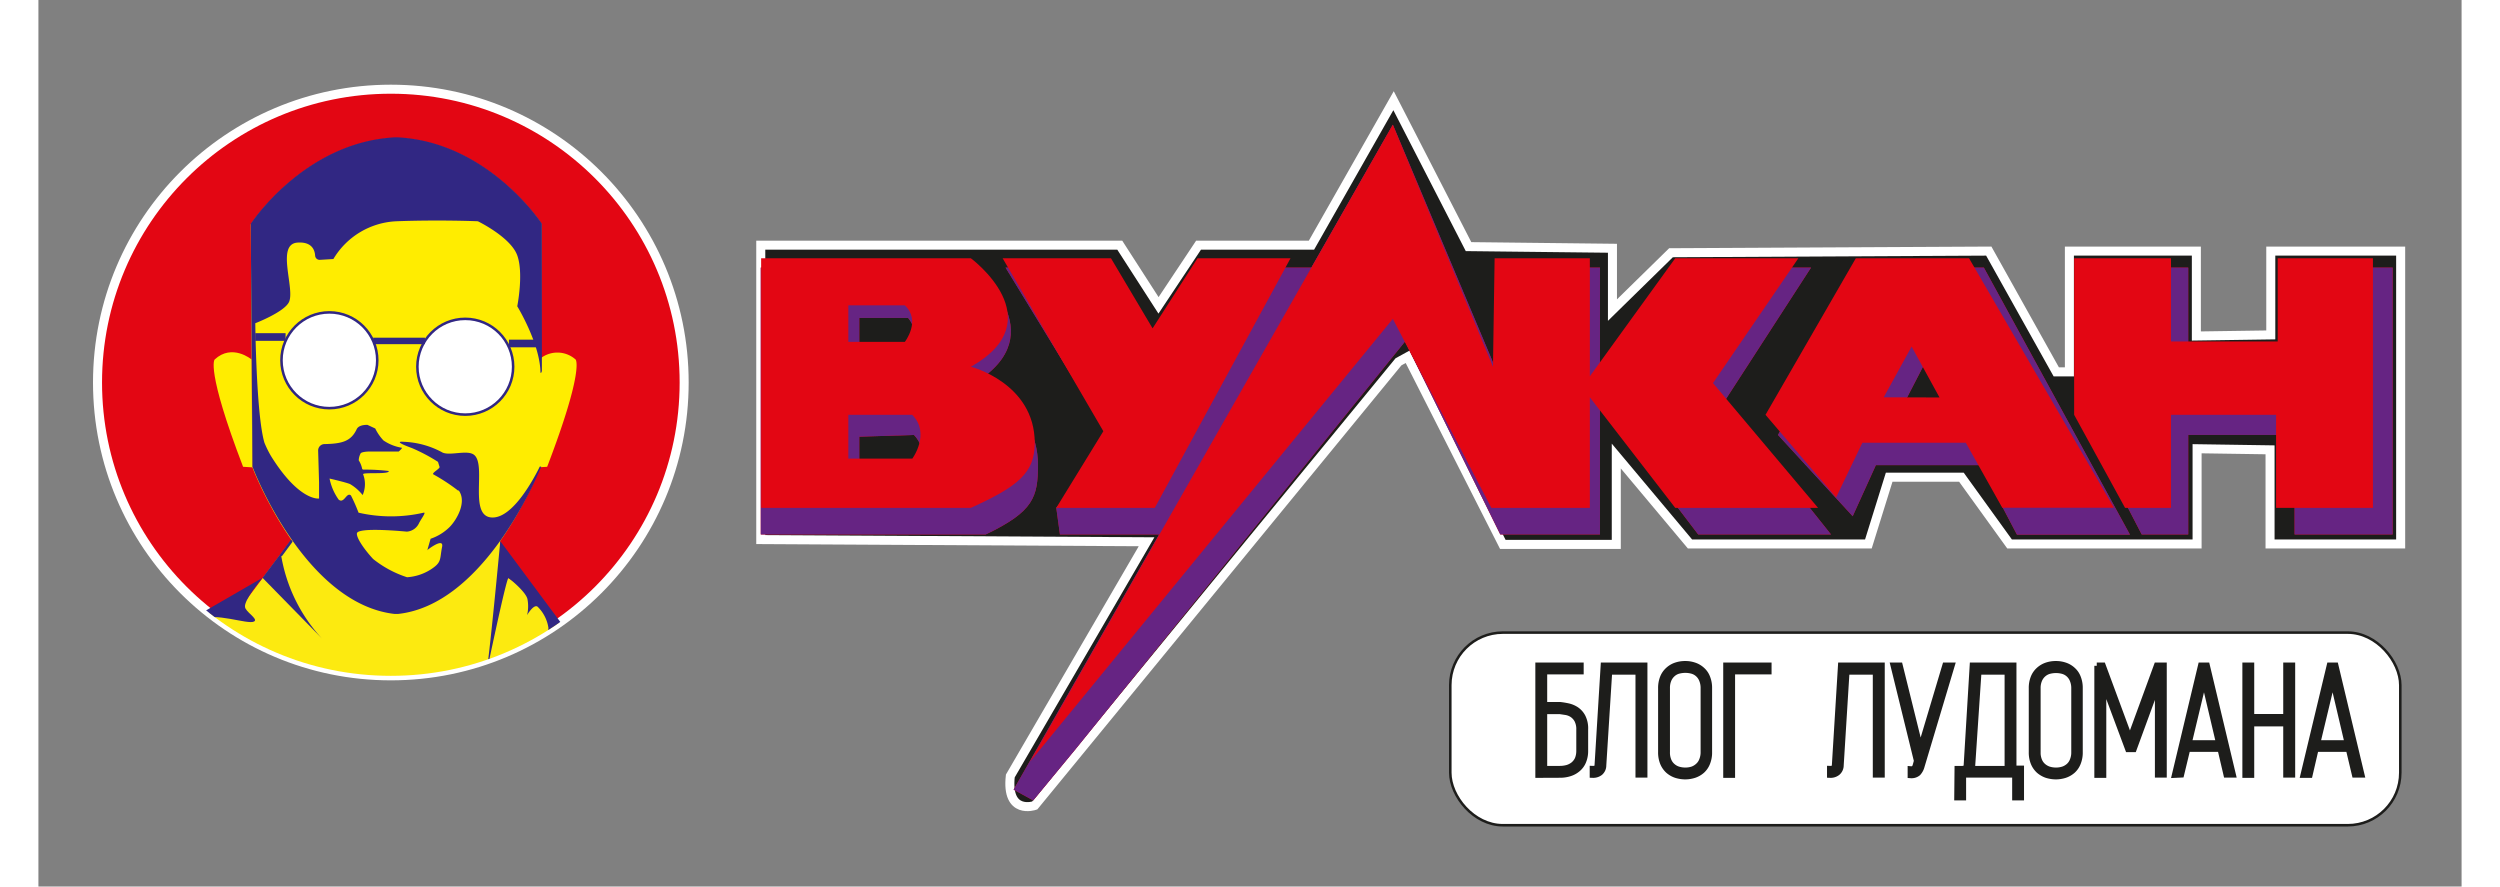 <svg xmlns="http://www.w3.org/2000/svg" xmlns:xlink="http://www.w3.org/1999/xlink" x="0px" y="0px" width="282px" height="100px" viewBox="0 0 265.68 97.2"><rect x="0" y="0" width="265.68" height="97.2" fill="#808080" stroke="none"/><defs><style>.cls-1{fill:none;}.cls-11,.cls-2{fill:#e30613;}.cls-10,.cls-2{stroke:#fff;stroke-width:0.99px;}.cls-10,.cls-13,.cls-14,.cls-2,.cls-8,.cls-9{stroke-miterlimit:10;}.cls-3{clip-path:url(#clip-path);}.cls-4{fill:#fcea10;}.cls-5,.cls-6{fill:#312783;}.cls-6,.cls-8,.cls-9{stroke:#312783;}.cls-6{stroke-linecap:round;stroke-linejoin:round;stroke-width:0.28px;}.cls-7{fill:#ffed00;}.cls-13,.cls-8,.cls-9{fill:#fff;}.cls-13,.cls-8{stroke-width:0.28px;}.cls-9{stroke-width:0.71px;}.cls-10,.cls-14{fill:#1d1d1b;}.cls-12{fill:#662483;}.cls-13,.cls-14{stroke:#1d1d1b;}.cls-14{stroke-width:0.71px;}</style><clipPath id="clip-path"><circle class="cls-1" cx="38.64" cy="41.94" r="32.16"/></clipPath></defs><g id="Слой_6" data-name="Слой 6"><circle class="cls-2" cx="38.64" cy="41.94" r="32.16"/><g class="cls-3"><path class="cls-4" d="M22,66.83s-3.72-.33-4.56,1.44c0,0,.48,6.72,13.92,7.2s21.36-1.2,26.88-5.88c0,0-3.84-4.41-6.72-6.21l-.9-4.05h-23Z"/><path class="cls-5" d="M24.57,63.35s0,0,0,0c-.36.4-2,2.46-1.92,3.17,0,.54,1.5,1.34,1,1.62-.67.39-4.4-1.1-6-.19s-.54-.29-.54-.29Z"/><path class="cls-5" d="M24.57,63.35l1.91-2.54a.07.07,0,0,1,.12,0A17.65,17.65,0,0,0,31.08,70Z"/><path class="cls-5" d="M50.64,59.33s-1.26,13.51-1.59,14.83c0,0,2.27-10.92,2.49-10.78s2,1.6,2.09,2.37a4.18,4.18,0,0,1-.05,1.69s.72-1.24,1.15-.92a4.06,4.06,0,0,1,1.19,2.34c-.08.52.11.38.11.38l2.23.35L50.64,59.33"/></g><g id="Слой_5" data-name="Слой 5"><line class="cls-6" x1="27.83" y1="59.21" x2="26.63" y2="60.84"/></g></g><g id="Слой_2" data-name="Слой 2"><path class="cls-7" d="M55.2,24.6,55,51.24s-5.66,15-15.55,16.15v0l-.22,0-.22,0v0c-9.89-1.14-15.55-16.15-15.55-16.15L23.28,24.6s5.8-8.91,15.74-9.47v0l.22,0,.22,0v0C49.4,15.69,55.2,24.6,55.2,24.6Z"/><path class="cls-7" d="M23.38,39.42s-2.14-1.8-4.06,0c0,0-1,1,3.12,11.76l1,.06Z"/><path class="cls-7" d="M54.9,39.42a3,3,0,0,1,4,0s1,1-3.12,11.76l-1,.06Z"/></g><g id="Слой_3" data-name="Слой 3"><path class="cls-5" d="M38.41,51.64a21.88,21.88,0,0,0-2.78-.15.14.14,0,0,1-.14-.12,2.76,2.76,0,0,0-.37-.9,1.74,1.74,0,0,1,.22-.78c.17-.16.8-.18.8-.18h2l1.36,0s.47-.4.33-.42a5,5,0,0,1-2-.8,5.21,5.21,0,0,1-.9-1.31l-.86-.4c-.45,0-1,.09-1.18.49-.63,1.34-1.64,1.58-3.53,1.62a.7.7,0,0,0-.69.72l.1,3.47v1.78s0,0,0,0S28.61,55,25.5,50a11.57,11.57,0,0,1-.72-1.46c-.91-3.12-1-13.09-1-13.1h0s3.24-1.25,3.71-2.36c.63-1.51-1.44-6.3.9-6.48,1.6-.12,1.91.82,1.95,1.43a.49.49,0,0,0,.52.46l1.48-.09h0a8.48,8.48,0,0,1,6.9-4.14c4.8-.18,8.93,0,8.94,0h0S51.78,26,52.5,28s0,5.58,0,5.58h0s2.41,3.94,2.54,7.08c0,.48.16.08.16,0,0-2.94,0-16.11,0-16.13h0s-5.81-8.91-15.74-9.47v0l-.22,0-.22,0v0c-9.88.56-15.67,9.37-15.74,9.47h0l.19,26.63h0c0,.08,5.69,15,15.55,16.15v0l.22,0,.22,0v0c9-1,14.72-13.82,15.67-16.15,0,0-.15,0-.16,0-.61,1.24-2.89,5.58-5.17,5.58-2.7,0-.65-5.65-2-6.84-.7-.63-2.59.09-3.47-.27a9.55,9.55,0,0,0-4.26-1.19s-1.45-.16.89.69a19.57,19.57,0,0,1,2.85,1.51l.16.52c.16.19-.89.69-.67.85A20.71,20.71,0,0,1,46,53.78l.09,0h0c.89,1.24-.18,3.16-1,4A5.43,5.43,0,0,1,43,59.07h0l-.36,1.25c-.37.27,1.86-1.56,1.62-.36-.28,1.39,0,1.68-1.26,2.49a5.52,5.52,0,0,1-2.58.84h0a11.73,11.73,0,0,1-3.72-2c-.87-.93-1.84-2.27-1.78-2.81.09-.73,5.47-.19,5.47-.19a1.6,1.6,0,0,0,1.35-.95c.26-.5.81-1.2.5-1.13a15.94,15.94,0,0,1-7.14,0h0a18.85,18.85,0,0,0-.83-1.88c-.48-.44-.74.94-1.35.45a6,6,0,0,1-1-2.31s1.64.37,2.24.6a5,5,0,0,1,1.39,1.21A3,3,0,0,0,35.6,52C35.55,51.75,38.53,52.05,38.41,51.64Z"/></g><g id="Слой_4" data-name="Слой 4"><rect class="cls-5" x="23.77" y="36.53" width="3.33" height="0.84"/><circle class="cls-8" cx="31.9" cy="39.5" r="5.25"/><rect class="cls-5" x="51.59" y="37.24" width="3.33" height="0.84"/><circle class="cls-8" cx="46.8" cy="40.21" r="5.25"/><line class="cls-9" x1="36.7" y1="37.38" x2="42.38" y2="37.38"/></g><g id="Слой_7" data-name="Слой 7"><g id="Слой_9" data-name="Слой 9"><path class="cls-10" d="M79.2,58.6V26.88h39.36l4.25,6.6,4.39-6.6h12.38l9-15.84,8.22,16,15.78.18V34L179,27.71l34.84-.18,7.4,13.24h1.44V27.53h13.92v9.31l8.16-.12V27.53H259V59.64H244.68V49.32l-8-.12V59.64H216.12l-5.28-7.32h-7.92l-2.28,7.32H181.08L173,50v9.69H160.56L150.12,39.12l-1,.55L109.23,88.32s-3.15,1.08-2.67-3.24L121.5,59.4l-42.3-.24Z"/></g><path class="cls-11" d="M102.52,42.06c9.23-5.5,0-12.72,0-12.72H79.2V58.6h24.66c5.27-2.52,5.73-4.1,5.73-7.62C109.59,44,102.52,42.06,102.52,42.06ZM90,34.86h5.36c1.54,1.79,0,4.23,0,4.23H90Zm6,18H90V47.88l6-.19C98.07,49.87,96,52.83,96,52.83Z"/><polygon class="cls-11" points="106.04 29.34 118.07 29.34 122.69 37.55 127.67 29.34 139.58 29.34 122.93 58.6 112 58.6 111.6 55.68 117.81 48.6 106.04 29.34"/><polygon class="cls-11" points="106.92 86.58 109.07 87.76 113.76 82.08 149.84 37.44 160.28 58.6 171.21 58.6 171.21 44.46 181.98 58.6 196.54 58.6 184.88 43.97 194.35 29.34 180.69 29.34 171.21 43.18 171.21 29.34 160.64 29.34 160.46 42.06 148.5 13.68 106.92 86.58"/><path class="cls-11" d="M213.3,29.34H200.73l-10,18.35,8.19,8.91L201.46,51h11.47l4,7.62h12.39Zm-9.48,16.3,3.1-6,3.1,6Z"/><polygon class="cls-11" points="224.96 47.69 224.96 29.34 235.71 29.34 235.71 39.09 247.55 39.09 247.55 29.34 258.12 29.34 258.12 58.6 247.37 58.6 247.37 47.69 235.71 47.69 235.71 58.6 230.61 58.6 224.96 47.69"/><path class="cls-12" d="M102.52,42.06c9.23-5.5,0-12.72,0-12.72H79.2V58.6h24.66c5.27-2.52,5.73-4.1,5.73-7.62C109.59,44,102.52,42.06,102.52,42.06ZM90,34.86h5.36c1.54,1.79,0,4.23,0,4.23H90Zm6,18H90V47.88l6-.19C98.07,49.87,96,52.83,96,52.83Z"/><polygon class="cls-12" points="106.04 29.34 118.07 29.34 122.69 37.55 127.67 29.34 139.58 29.34 122.93 58.6 112 58.6 111.6 55.68 117.81 48.6 106.04 29.34"/><polygon class="cls-12" points="106.92 86.58 109.07 87.76 113.76 82.08 149.84 37.44 160.28 58.6 171.21 58.6 171.21 44.46 181.98 58.6 196.54 58.6 184.88 43.97 194.35 29.34 180.69 29.34 171.21 43.18 171.21 29.34 160.64 29.34 160.46 42.06 148.5 13.68 106.92 86.58"/><path class="cls-12" d="M213.3,29.34H200.73l-10,18.35,8.19,8.91L201.46,51h11.47l4,7.62h12.39Zm-9.48,16.3,3.1-6,3.1,6Z"/><polygon class="cls-12" points="224.96 47.69 224.96 29.34 235.71 29.34 235.71 39.09 247.55 39.09 247.55 29.34 258.12 29.34 258.12 58.6 247.37 58.6 247.37 47.69 235.71 47.69 235.71 58.6 230.61 58.6 224.96 47.69"/><path class="cls-11" d="M102.24,40.21c9.12-5.14,0-11.89,0-11.89h-23V55.68h23c5.2-2.36,7-3.84,7-7.13C109.23,42,102.24,40.21,102.24,40.21ZM88.8,33.48H95c1.8,1.68,0,4,0,4H88.8Zm7,16.8h-7v-4.8h7C97.85,47.52,95.82,50.28,95.82,50.28Z"/><polygon class="cls-11" points="105.72 28.32 117.6 28.32 122.16 36 127.08 28.32 137.28 28.32 122.4 55.68 111.6 55.68 116.76 47.28 105.72 28.32"/><polygon class="cls-11" points="108.72 83.52 148.5 34.96 159.3 55.68 170.1 55.68 170.1 43.56 179.46 55.68 195.12 55.68 183.6 42 192.96 28.32 179.46 28.32 170.1 41.26 170.1 28.32 159.66 28.32 159.48 40.21 148.5 13.68 108.72 83.52"/><path class="cls-11" d="M211.68,28.32H199.26l-9.9,17.16,7.74,9.06,2.88-6h11.34l4,7.13h12.24Zm-9.36,15.24L205.38,38l3.06,5.58Z"/><polygon class="cls-11" points="223.2 45.48 223.2 28.32 233.82 28.32 233.82 37.44 245.52 37.44 245.52 28.32 255.96 28.32 255.96 55.68 245.34 55.68 245.34 45.48 233.82 45.48 233.82 55.68 228.78 55.68 223.2 45.48"/></g><g id="Слой_8" data-name="Слой 8"><rect class="cls-13" x="154.8" y="69.36" width="104.16" height="21.12" rx="5.76"/><path class="cls-14" d="M164.48,84.93V73h4.59v.59h-4v3.73h1.74v0a8.62,8.62,0,0,1,.87.14,2.68,2.68,0,0,1,.9.37,2.14,2.14,0,0,1,.7.78,2.75,2.75,0,0,1,.28,1.36v2.33a2.93,2.93,0,0,1-.21,1.16,2.11,2.11,0,0,1-.58.81,2.44,2.44,0,0,1-.88.49,3.4,3.4,0,0,1-1.08.16Zm.59-.6h1.74a3.2,3.2,0,0,0,.83-.11,2,2,0,0,0,.69-.36,1.73,1.73,0,0,0,.47-.62,2.38,2.38,0,0,0,.17-.93V80a2.22,2.22,0,0,0-.23-1.08,1.74,1.74,0,0,0-.56-.61,1.87,1.87,0,0,0-.71-.27l-.66-.1v0h-1.74Z"/><path class="cls-14" d="M170.44,84.93v-.6a.7.7,0,0,0,.37-.09.37.37,0,0,0,.16-.32L171.64,73h4.42v11.9h-.6V73.62H172.2l-.65,10.3a1,1,0,0,1-.34.76A1.19,1.19,0,0,1,170.44,84.93Z"/><path class="cls-14" d="M177.94,82.46v-7a3,3,0,0,1,.21-1.17,2.19,2.19,0,0,1,.57-.81,2.31,2.31,0,0,1,.83-.49,3.11,3.11,0,0,1,1-.16,3,3,0,0,1,1,.16,2.31,2.31,0,0,1,.83.49,2.06,2.06,0,0,1,.56.81,3,3,0,0,1,.21,1.17v7a3,3,0,0,1-.21,1.18,2.18,2.18,0,0,1-.56.82,2.44,2.44,0,0,1-.83.48,3.3,3.3,0,0,1-1,.16,3.4,3.4,0,0,1-1-.16,2.44,2.44,0,0,1-.83-.48,2.32,2.32,0,0,1-.57-.82A3,3,0,0,1,177.94,82.46Zm.59,0a2.32,2.32,0,0,0,.16.93,1.62,1.62,0,0,0,.44.63,1.77,1.77,0,0,0,.64.37,2.63,2.63,0,0,0,.8.12,2.52,2.52,0,0,0,.79-.12A1.85,1.85,0,0,0,182,84a1.6,1.6,0,0,0,.43-.63,2.31,2.31,0,0,0,.17-.93v-7a2.31,2.31,0,0,0-.17-.91,1.67,1.67,0,0,0-1.07-1,2.85,2.85,0,0,0-.79-.11,3,3,0,0,0-.8.11,1.63,1.63,0,0,0-.64.37,1.74,1.74,0,0,0-.44.64,2.31,2.31,0,0,0-.16.91Z"/><path class="cls-14" d="M185.08,84.93V73h4.59v.59h-4V84.93Z"/><path class="cls-14" d="M196.46,84.93v-.6a.7.7,0,0,0,.37-.09.37.37,0,0,0,.16-.32L197.66,73h4.42v11.9h-.6V73.62h-3.26l-.64,10.3a1,1,0,0,1-.35.76A1.17,1.17,0,0,1,196.46,84.93Z"/><path class="cls-14" d="M203.43,73h.63l2.28,9.21L209.09,73h.65L206.45,84a1.72,1.72,0,0,1-.39.73,1.07,1.07,0,0,1-.76.24v-.6a.55.55,0,0,0,.37-.1.76.76,0,0,0,.18-.34l.14-.5Z"/><path class="cls-14" d="M210.44,84.33h.47a.7.7,0,0,0,.37-.09.43.43,0,0,0,.16-.31L212.1,73h4.42v11.3h.83v3.1h-.59v-2.5H211v2.5h-.59Zm1.49,0h4V73.62h-3.24L212,83.93A1.37,1.37,0,0,1,211.93,84.33Z"/><path class="cls-14" d="M218.58,82.46v-7a3,3,0,0,1,.21-1.17,2.19,2.19,0,0,1,.57-.81,2.4,2.4,0,0,1,.83-.49,3.11,3.11,0,0,1,1-.16,3,3,0,0,1,1,.16,2.31,2.31,0,0,1,.83.49,2.06,2.06,0,0,1,.56.81,3,3,0,0,1,.21,1.17v7a3,3,0,0,1-.21,1.18,2.18,2.18,0,0,1-.56.82,2.44,2.44,0,0,1-.83.48,3.3,3.3,0,0,1-1,.16,3.4,3.4,0,0,1-1-.16,2.54,2.54,0,0,1-.83-.48,2.32,2.32,0,0,1-.57-.82A3,3,0,0,1,218.58,82.46Zm.59,0a2.32,2.32,0,0,0,.16.93,1.62,1.62,0,0,0,.44.63,1.85,1.85,0,0,0,.64.37,2.63,2.63,0,0,0,.8.12,2.52,2.52,0,0,0,.79-.12,1.85,1.85,0,0,0,.64-.37,1.6,1.6,0,0,0,.43-.63,2.31,2.31,0,0,0,.17-.93v-7a2.31,2.31,0,0,0-.17-.91,1.67,1.67,0,0,0-1.07-1,2.85,2.85,0,0,0-.79-.11,3,3,0,0,0-.8.11,1.71,1.71,0,0,0-.64.37,1.74,1.74,0,0,0-.44.64,2.31,2.31,0,0,0-.16.91Z"/><path class="cls-14" d="M225.68,73h.64l3,8.11L232.29,73H233l0,.1v11.8h-.59V74.74l-2.7,7.37h-.57l-2.77-7.43V84.93h-.6V73Z"/><path class="cls-14" d="M234.28,84.93,237.13,73h.6l2.84,11.9h-.65l-.66-2.82h-3.67l-.68,2.82Zm1.45-3.42h3.39l-1.68-7.14Z"/><path class="cls-14" d="M242,84.93V73h.59v5.64h3.89V73h.6v11.9h-.6V79.29h-3.89v5.64Z"/><path class="cls-14" d="M248.38,84.93,251.24,73h.59l2.84,11.9H254l-.67-2.82h-3.67L249,84.93Zm1.45-3.42h3.39l-1.68-7.14Z"/></g></svg>